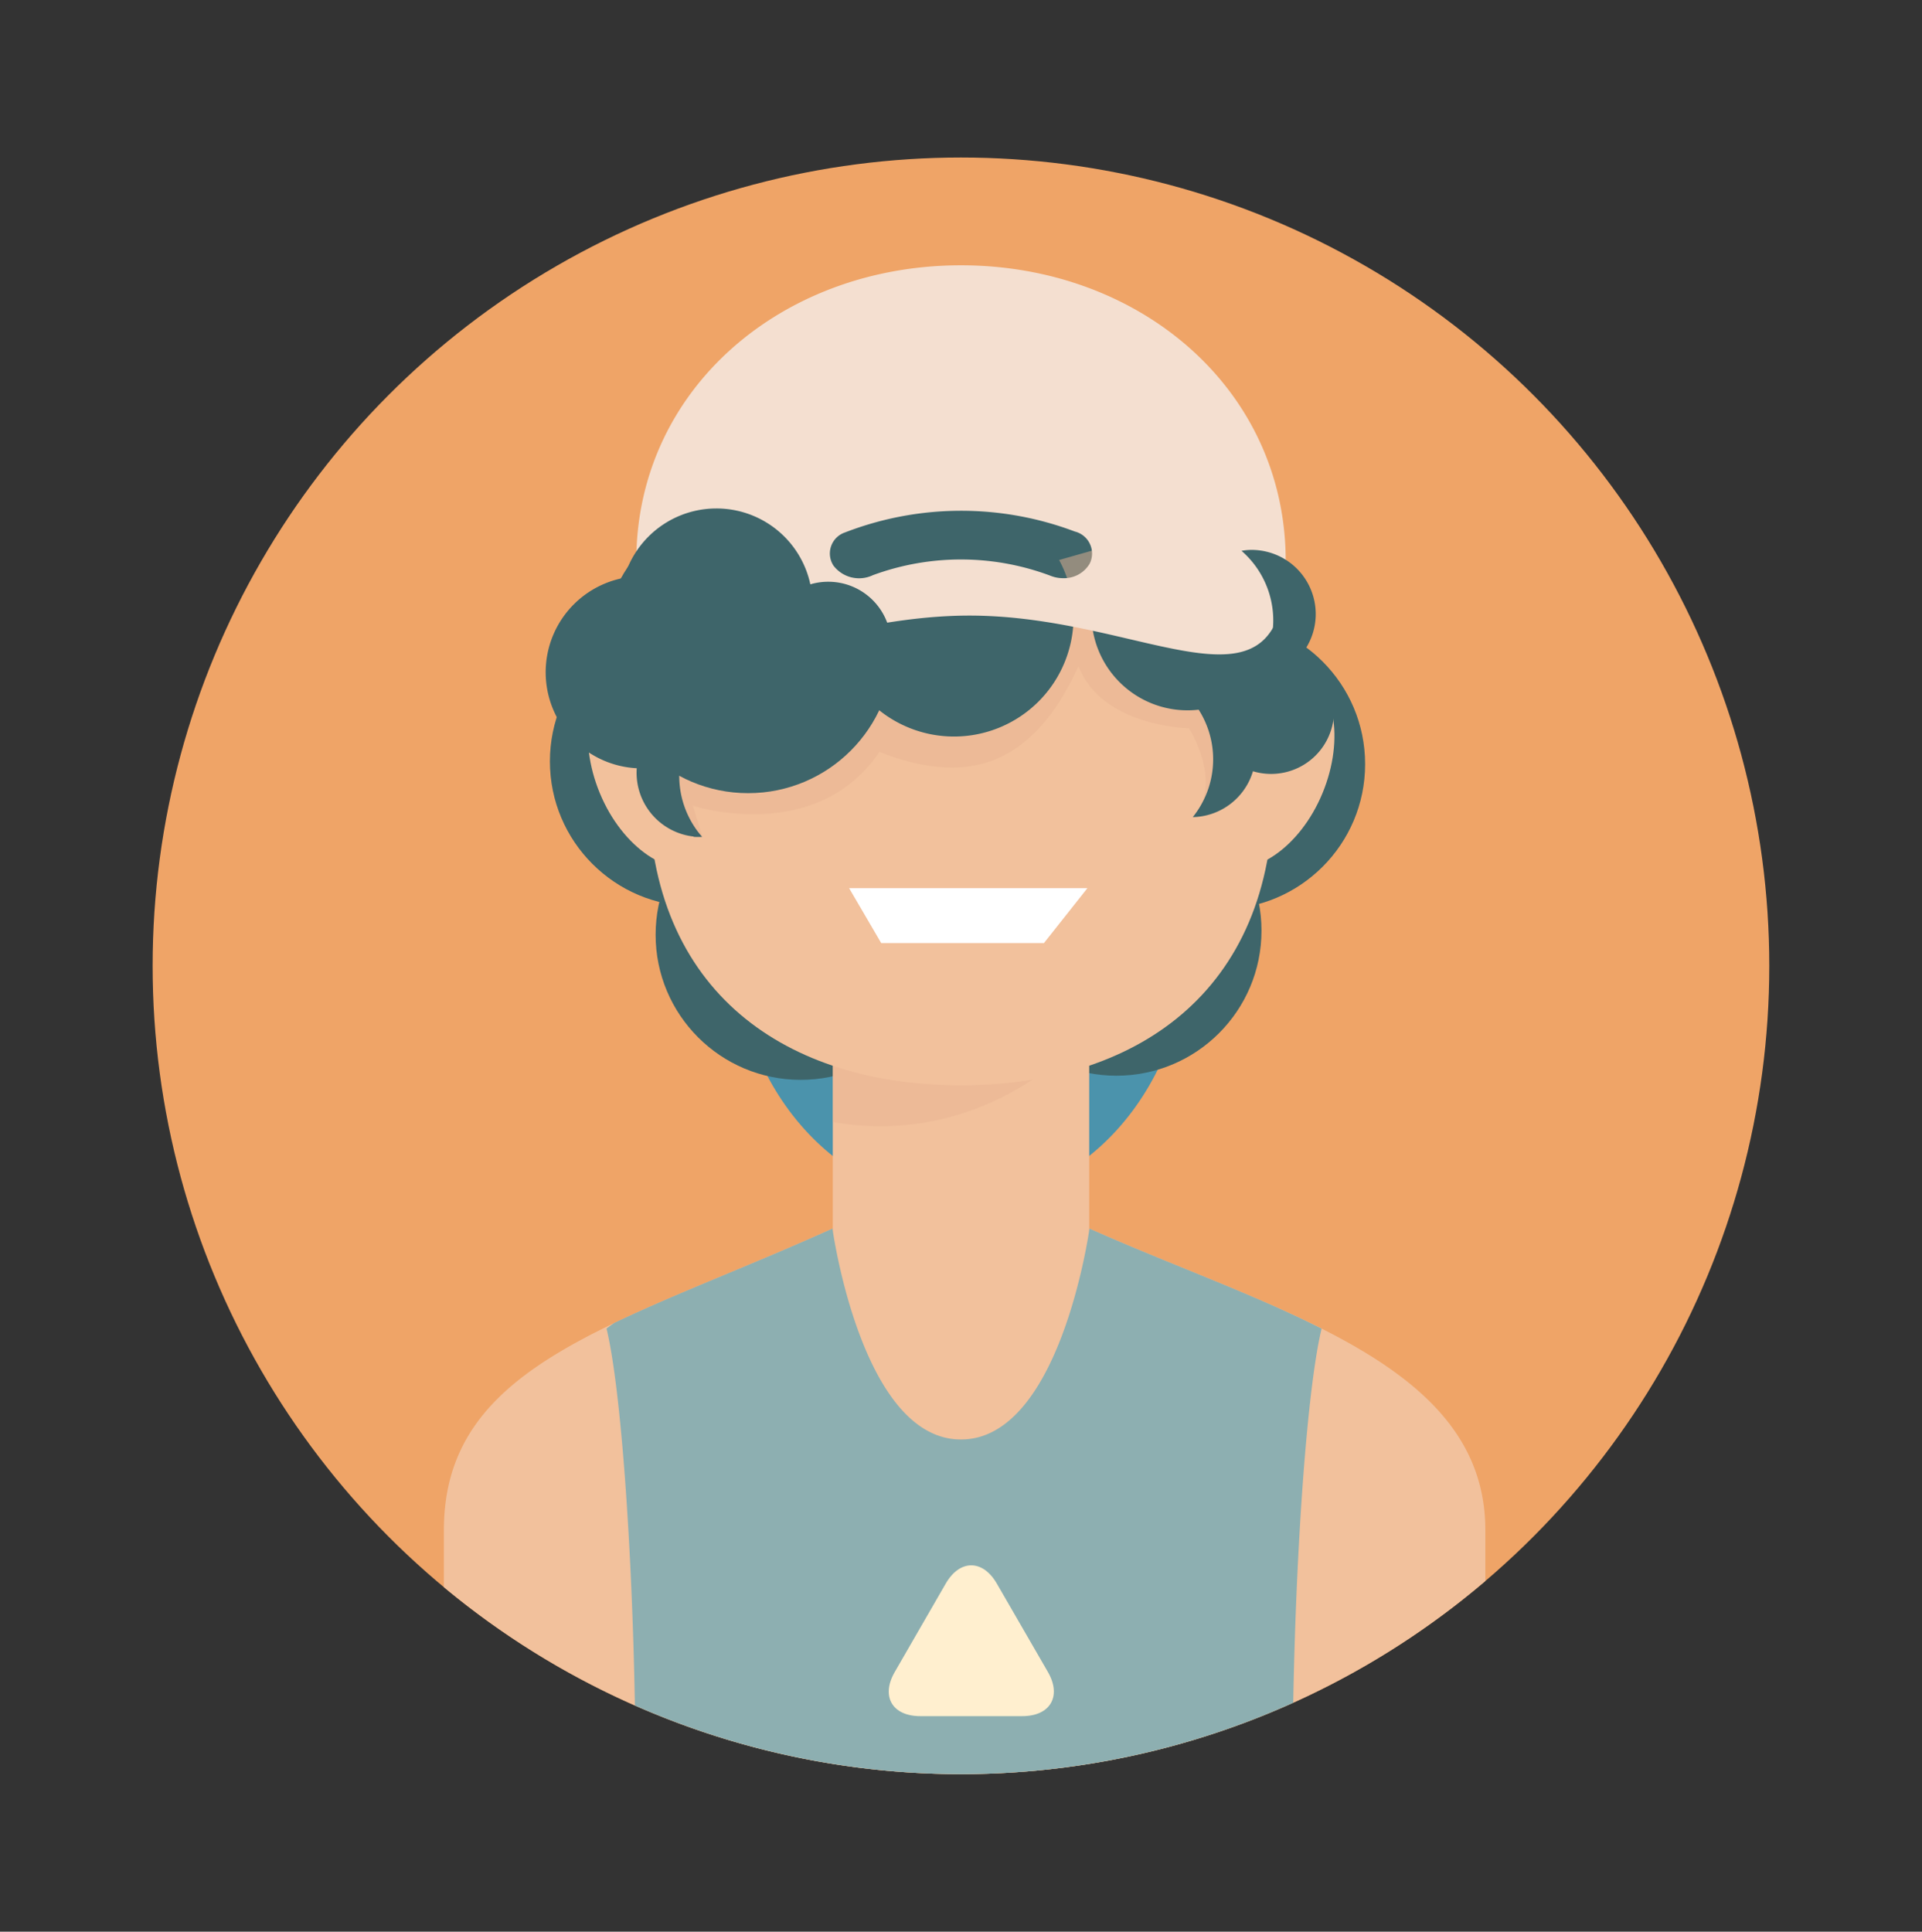 <?xml version="1.0" encoding="UTF-8"?> <svg xmlns="http://www.w3.org/2000/svg" viewBox="0 0 231.83 233"><rect x="0" y="0" width="231.83" height="233" fill="#333333" stroke="none"/> <defs> <style>.cls-1{isolation:isolate;}.cls-2{fill:#efa467;}.cls-3{fill:#4b93ac;}.cls-4{fill:#3e656a;}.cls-5{fill:#f2c19c;}.cls-6{fill:#e8b592;opacity:0.5;mix-blend-mode:multiply;}.cls-7{fill:#f4dfd0;}.cls-8{fill:#8dafb1;}.cls-9{fill:#ffefcf;}.cls-10{fill:#fff;}</style> </defs> <g class="cls-1"> <g id="OBJECTS"> <circle class="cls-2" cx="115.91" cy="116.5" r="97.5"></circle> <ellipse class="cls-3" cx="115.91" cy="113.13" rx="27.38" ry="31.87"></ellipse> <circle class="cls-4" cx="96.58" cy="112.75" r="17.5"></circle> <circle class="cls-4" cx="83.83" cy="91.83" r="17.5"></circle> <circle class="cls-4" cx="147.16" cy="92.17" r="17.5"></circle> <circle class="cls-4" cx="134.66" cy="112.25" r="17.5"></circle> <path class="cls-5" d="M87.87,89.21c2.74,6.58,1.48,13.36-2.8,15.14s-10-2.1-12.72-8.68-1.48-13.36,2.8-15.14S85.14,82.63,87.87,89.21Z"></path> <path class="cls-5" d="M144,89.21c-2.74,6.58-1.49,13.36,2.8,15.14s10-2.1,12.72-8.68,1.48-13.36-2.81-15.14S146.69,82.63,144,89.21Z"></path> <path class="cls-5" d="M100.45,158.17a15.46,15.46,0,0,0,15.46,15.46h0a15.47,15.47,0,0,0,15.47-15.46V122.22a15.47,15.47,0,0,0-15.47-15.46h0a15.46,15.46,0,0,0-15.46,15.46Z"></path> <path class="cls-6" d="M115.91,106.76a15.47,15.47,0,0,1,15.47,15.46v2.24c-6.68,7.08-15.5,11.38-25.18,11.38a32.27,32.27,0,0,1-5.75-.51V122.22A15.46,15.46,0,0,1,115.91,106.76Z"></path> <path class="cls-5" d="M153.6,95.33c0,24.55-16.87,35.58-37.69,35.58s-37.68-11-37.68-35.58S86,42,115.91,42,153.6,70.78,153.6,95.33Z"></path> <circle class="cls-4" cx="117.07" cy="58.08" r="17.5"></circle> <path class="cls-6" d="M84.74,101l-1.16-3.81s14.83,4.83,22.5-6.5c10.17,4,18.33,2.16,24-10.34,2.83,7.34,13.33,7.5,13.33,7.5s4.24,6.63.46,10.73c7.38-5.89,3-15.73,3-15.73L132.58,66.17l-49.17,14L79.25,90.5l1,7.83Z"></path> <path class="cls-4" d="M154.83,74.08A11.59,11.59,0,1,1,143.24,62.5,11.59,11.59,0,0,1,154.83,74.08Z"></path> <path class="cls-4" d="M129.49,74.42A14.42,14.42,0,1,1,115.08,60,14.41,14.41,0,0,1,129.49,74.42Z"></path> <circle class="cls-4" cx="90.24" cy="78.17" r="17.5"></circle> <path class="cls-7" d="M115.91,32C94.28,32,76.75,47,76.75,67.67s18.55,6.58,40.18,6.58,38.15,14.08,38.15-6.58S137.55,32,115.91,32Zm15.52,36a3.59,3.59,0,0,1-3.2,1.74,4,4,0,0,1-1.41-.25,30.71,30.71,0,0,0-21.54-.11,3.88,3.88,0,0,1-4.75-1.16,2.68,2.68,0,0,1,1.4-4,38.82,38.82,0,0,1,27.71-.11A2.74,2.74,0,0,1,131.43,68Z"></path> <path class="cls-5" d="M131.41,148.19s-3.5,25.44-15.5,25.44-15.5-25.44-15.5-25.44c-26,11.72-46.87,16.29-46.87,36.37v6.88a97.5,97.5,0,0,0,125.62-.74v-6.14C179.16,164.48,154.14,158.29,131.41,148.19Z"></path> <path class="cls-4" d="M98,72.92A11.59,11.59,0,1,1,86.41,61.33,11.58,11.58,0,0,1,98,72.92Z"></path> <path class="cls-4" d="M107.49,77.75a7.59,7.59,0,1,1-7.58-7.58A7.58,7.58,0,0,1,107.49,77.75Z"></path> <path class="cls-4" d="M160.91,85.75a7.59,7.59,0,1,1-7.59-7.58A7.58,7.58,0,0,1,160.91,85.75Z"></path> <path class="cls-4" d="M89,81.08A11.59,11.59,0,1,1,77.41,69.5,11.58,11.58,0,0,1,89,81.08Z"></path> <path class="cls-4" d="M83.69,100.94a7.38,7.38,0,0,0,1,0,11.13,11.13,0,0,1,.72-15.42,7.74,7.74,0,0,0-1.77,15.38Z"></path> <path class="cls-4" d="M150.8,66.33a7.33,7.33,0,0,0-1.05.11,11.12,11.12,0,0,1,1.37,15.37,7.74,7.74,0,0,0-.32-15.48Z"></path> <path class="cls-4" d="M143.55,83.08a7.33,7.33,0,0,0-1.05.11,11.12,11.12,0,0,1,1.37,15.37,7.74,7.74,0,0,0-.32-15.48Z"></path> <path class="cls-8" d="M131.41,148.19s-3.5,25.44-15.5,25.44-15.5-25.44-15.5-25.44c-9.79,4.41-18.84,7.8-26.33,11.39-.31.22-.63.44-.92.67,1.73,7.16,3.09,26.29,3.42,45.46a97.47,97.47,0,0,0,79.41-.33c.34-19.06,1.7-38,3.42-45.12C151,156,141,152.46,131.41,148.19Z"></path> <path class="cls-9" d="M123.31,207H111c-3.38,0-4.77-2.39-3.08-5.32L114.08,191c1.69-2.92,4.46-2.92,6.15,0s4.46,7.73,6.16,10.66S126.69,207,123.31,207Z"></path> <polygon class="cls-10" points="125.92 113.75 106.29 113.75 102.42 107.13 131.16 107.13 125.92 113.75"></polygon> </g> </g> </svg> 